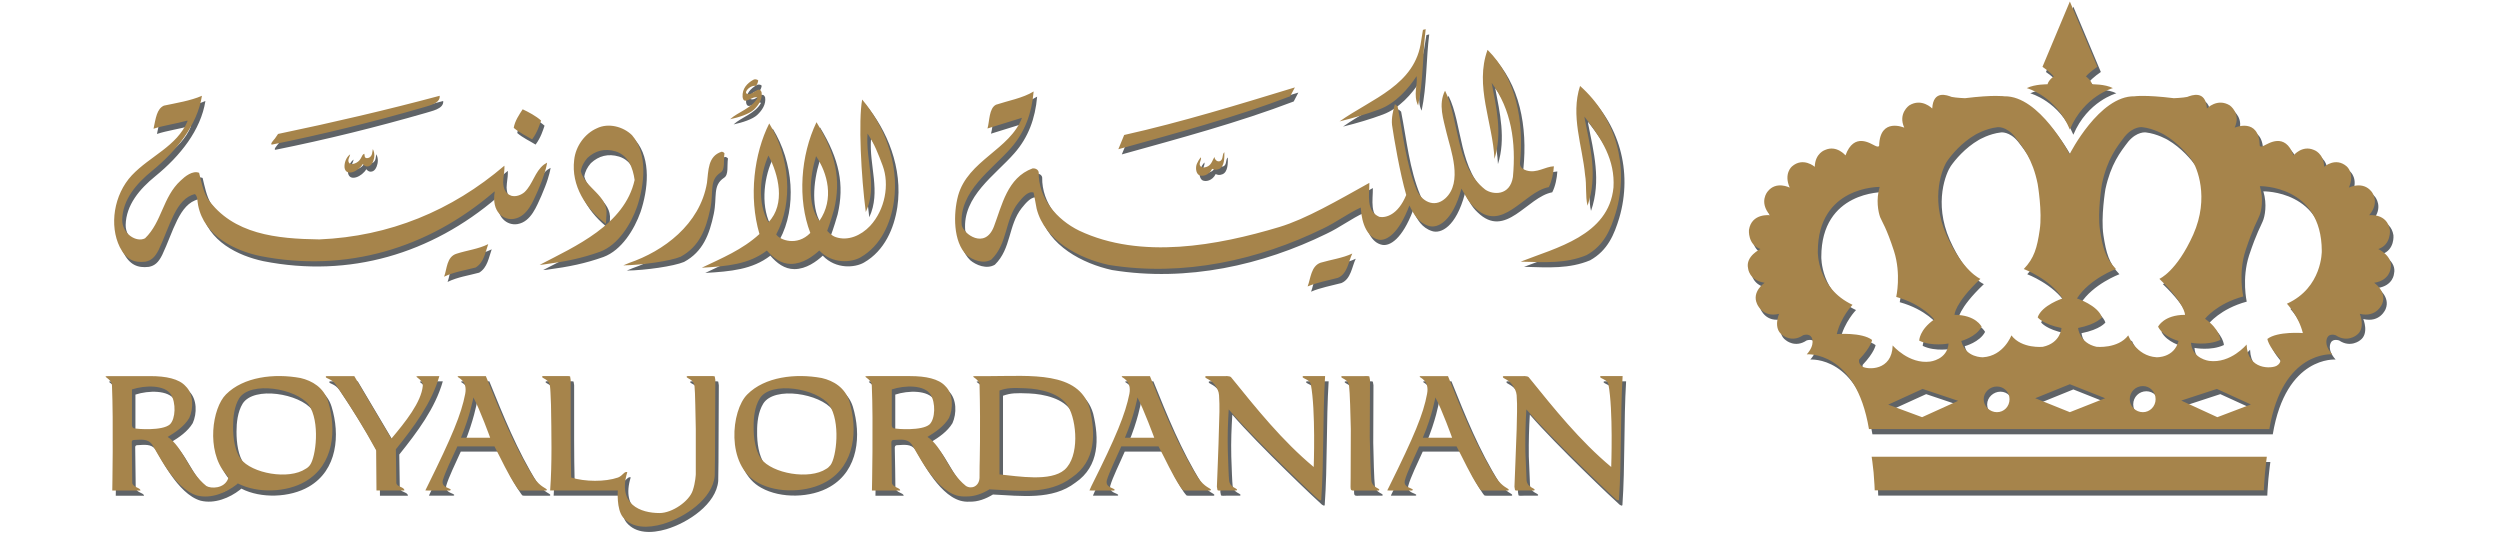 <?xml version="1.0" encoding="utf-8"?>
<!-- Generator: Adobe Illustrator 16.0.4, SVG Export Plug-In . SVG Version: 6.00 Build 0)  -->
<!DOCTYPE svg PUBLIC "-//W3C//DTD SVG 1.1//EN" "http://www.w3.org/Graphics/SVG/1.1/DTD/svg11.dtd">
<svg version="1.1" id="Layer_1" xmlns="http://www.w3.org/2000/svg" xmlns:xlink="http://www.w3.org/1999/xlink" x="0px" y="0px"
	 width="792px" height="169px" viewBox="204 315.5 792 169" enable-background="new 204 315.5 792 169" xml:space="preserve">
<path fill="#5F6367" d="M654.373,350.562c1.662-7.782,1.423-16.43,2.403-24.161l-0.888,0.215l-0.556,3.386
	c-1.773,14.098-15.62,18.354-25.863,25.605c4.37-1.073,8.734-2.366,12.665-3.837c5.156-1.925,9.121-6.5,11.751-10.502
	C654.29,343.826,652.726,347.219,654.373,350.562 M651.629,382.231c1.357,2.846,2.812,5.458,6.073,6.486
	c2.722,0.882,7.53-1.22,10.376-11.835c1.343,2.231,2.025,4.042,4.028,5.891c8.881,8.668,15.677-4.887,23.646-6.351
	c0.976-1.868,1.492-4.49,1.613-6.597c-2.787,0.111-5.358,2.295-8.646,1.333c-0.937-0.301-2.038-0.77-2.11-2.187
	c1.333-13.228-1.046-26.915-10.248-36.045c-4.159,11.361,1.67,23.104,2.191,34.558c2.539-8.032,0.595-16.348-0.873-24.103
	c6.163,8.437,7.745,18.764,6.717,29.839c-0.936,6.02-6.351,5.689-8.793,3.971c-9.528-7.452-8.239-22.466-12.721-31.319
	c-2.213,4.354-0.473,9.157,0.482,13.347c1.268,5.311,5.296,15.667-0.399,20.796c-3.65,3.251-7.633,0.627-8.987-2.587
	c-3.505-8.46-4.309-17.425-6.107-26.567l-0.867-0.745c-0.541,1.969-1.139,4.338-0.906,6.608c0.611,4.216,2.463,15.093,4.503,22.188
	c-2.648,6.392-6.543,7.318-8.529,6.929c-4.372-1.941-3.083-7.085-3.153-10.764c-9.952,5.542-20.171,11.48-28.485,13.968
	c-19.576,5.886-43.896,10.426-63.46,1.152c-7.062-3.448-12.958-10.269-12.811-18.49c-0.147-0.853-1.075-1.322-1.959-1.208
	c-7.977,2.916-9.642,11.683-12.236,18.438c-2.833,7.313-9.638,2.357-10.188-0.488c-0.902-10.761,9.532-17.462,15.589-24.42
	c4.418-5.027,6.592-10.983,7.196-17.913c-3.398,2.103-8.205,2.957-11.909,4.191c-2.245,1.155-2.026,5.212-2.714,7.542l10.611-3.292
	l0.324-0.11c-3.777,10.105-17.135,13.475-20.251,24.706c-1.491,5.643-1.615,14.58,2.755,18.801c1.798,1.512,5.194,2.955,7.798,1.397
	c5.238-5.131,4.19-12.465,8.474-17.913c1.344-1.681,3.24-3.936,4.917-3.302l0.98,5.126c2.54,10.085,13.428,15.734,22.724,17.78
	c23.845,3.894,47.813-1.629,67.945-11.481c4.272-2.006,7.811-4.766,11.976-6.681c0.329,5.54,2.312,9.53,5.676,10.185
	C644.379,393.547,648.247,391.117,651.629,382.231 M303.302,464.488c-0.389,0.521-0.861,0.929-1.356,1.199
	c-5.303,3.543-17.055,1.501-20.627-3.202c-1.84-2.653-2.402-6.606-2.39-10.255c0-2.797,0.35-6.26,1.946-8.868
	c3.584-5.622,18.036-3.163,22.038,1.986C306.605,450.775,305.168,462.032,303.302,464.488 M247.843,452.9
	c-0.618-0.023-0.939-0.494-0.939-1.05v-11.344c4.147-1.355,10.473-1.462,12.367,1.652c1.598,2.546,1.491,7.684-0.363,9.457
	C256.489,453.72,248.649,453.037,247.843,452.9 M300.306,436.91c-8.364-1.548-18.074-0.378-23.605,5.2
	c-4.352,4.32-6.298,17.745-0.215,25.024h-0.039l0.094,0.054l0.496,0.588c0.228,0.297,0.402,0.643,0.35,0.97
	c-1.183,3.275-5.505,3.248-6.93,2.337c-5.733-4.54-7.372-12.357-12.234-15.497c2.512-1.535,5.24-3.36,6.834-6.028
	c1.372-3.024,1.423-7.623-1.152-10.092c-2.08-2.337-6.284-3.165-11.119-3.165H239.56c-2.727,0,1.048,0.602,1.048,3.061
	c0.456,11.322,0.067,33.179,0.067,33.179h8.94c0.016-0.872-2.229-0.926-2.617-2.319c0,0-0.161-12.1-0.161-12.867
	c-0.094-0.821,0.591-0.821,0.591-0.821c2.47-0.125,4.443-0.438,5.814,1.333c1.344,1.827,6.889,14.127,14.314,16.252
	c4.446,1.097,9.2-0.902,12.45-3.437l0.444-0.388c6.231,3.207,15.428,2.866,21.376-0.606c9.092-5.249,9.949-16.462,7.225-25.342
	C307.707,439.941,303.998,437.768,300.306,436.91 M330.655,470.145l-0.162-10.651c5.746-7.157,11.373-14.676,13.792-23.188h-6.261
	c-2.739,0,1.022,0.604,1.022,3.061c-0.482,5.198-5.517,11.507-9.962,16.764l-11.762-19.824h-8.823l-0.2,0.17
	c-0.042,0.692,1.73,0.435,3.302,2.674c4.499,6.621,8.82,13.591,12.664,20.648c0,3.699,0.106,12.745,0.106,12.745h8.849
	C333.22,471.31,330.846,471.52,330.655,470.145 M561.487,455.828c2.955-6.979,3.961-12.756,3.961-12.756
	c2.029,3.826,5.316,12.756,5.316,12.756H561.487z M584.57,468.409c-6.337-10.138-10.81-21.289-15.187-32.104h-8.752l-0.188,0.165
	c0,0.31,3.246,1.188,2.444,5.464c-1.277,6.37-4.125,13.423-12.05,29.229l-0.563,1.272c-0.081,0.078-0.081,0.104,0.591,0.104h7.213
	l0.175-0.171c0-0.646-3.024-0.646-2.526-2.979c0.724-2.584,3.032-7.199,4.591-10.825h11.817c2.27,4.27,4.244,8.824,6.875,12.804
	c0.31,0.358,0.631,0.865,0.856,1.072c0.244,0.146,1.128,0.103,1.613,0.103c1.183,0.044,7.01,0,7.01,0l0.244-0.171
	C588.758,471.782,586.76,471.67,584.57,468.409 M542.325,465.982c-4.431,3.816-14.488,2.066-20.573,1.457V440.87
	c2.473-0.846,3.962-0.904,8.338-0.725c4.66,0.203,10.945,1.594,13.392,5.747C546.258,450.508,547.159,461.791,542.325,465.982
	 M488.518,452.9c-0.646-0.023-0.897-0.494-0.897-1.05v-11.344c4.106-1.355,10.408-1.462,12.315,1.652
	c1.607,2.546,1.489,7.684-0.337,9.457C497.161,453.72,489.321,453.037,488.518,452.9 M550.316,446.535
	c-3.438-11.885-18.907-10.229-31.505-10.229h-4.446c-2.444,0,0.513,0.482,1.048,2.454c0.363,14.329,0.028,26.036,0.028,26.036
	c-0.028,1.232-0.028,2.485-0.028,3.748c-0.135,2.673-2.54,3.67-4.283,2.541c-5.776-4.54-7.348-12.357-12.219-15.496
	c2.485-1.535,5.237-3.358,6.833-6.029c1.356-3.024,1.395-7.622-1.155-10.091c-2.093-2.335-6.282-3.163-11.119-3.163h-13.226
	c-2.712,0,1.046,0.6,1.046,3.061c0.495,11.319,0.054,33.177,0.054,33.177h8.928c0.042-0.873-2.258-0.927-2.607-2.32
	c0,0-0.134-12.1-0.198-12.867c0-0.818,0.654-0.818,0.654-0.818c2.5-0.127,4.419-0.441,5.791,1.33
	c1.367,1.828,6.914,14.127,14.326,16.252c0.928,0.254,1.893,0.378,2.888,0.308c2.659,0.09,5.209-0.899,7.44-2.27
	c8.926,0.43,18.811,1.854,26.103-3.745C552.393,463.183,552.197,454.365,550.316,446.535 M468.215,464.488
	c-0.444,0.521-0.82,0.929-1.357,1.199c-5.331,3.543-17.067,1.501-20.681-3.202c-1.785-2.653-2.376-6.606-2.32-10.255
	c-0.028-2.797,0.333-6.26,1.947-8.868c3.504-5.622,18.019-3.163,21.965,1.986C471.489,450.775,470.081,462.032,468.215,464.488
	 M465.449,436.91c-8.379-1.548-18.103-0.378-23.595,5.2c-5.132,5.044-6.875,22.381,3.316,27.925
	c6.192,3.468,15.752,3.229,21.807-0.349c9.048-5.249,9.896-16.462,7.212-25.342C472.806,439.941,469.155,437.768,465.449,436.91
	 M617.751,436.476c-0.054,0.658,2.339,0.849,2.622,2.452c1.569,8.168,0.916,26.165,0.916,26.165
	c-9.952-8.273-18.067-18.398-26.201-28.437c-0.496-0.463-1.801-0.351-2.563-0.351h-5.374l-0.243,0.165
	c-0.039,0.692,1.382,0.609,2.958,2.452c0.83,1.058,1.382,2.317,1.434,3.421c0.244,3.812,0.096,6.524-0.039,10.876
	c-0.081,4.336-0.659,17.7-0.659,18.144l0.205,1.069c0.241,0.218,1.139,0.105,1.615,0.105h4.402l0.187-0.171
	c0-0.646-2.229-0.702-2.509-2.982c-0.15-1.18-0.295-5.428-0.43-9.287c-0.119-4.999,0.067-8.824,0.322-13.24
	c8.283,9.631,27.155,27.508,28.415,28.536c0.843,0.575,0.86,0.105,0.86,0.105c0.892-12.217,0.46-26.631,1.247-39.193h-6.931
	L617.751,436.476z M463.634,366.621c3.587,5.311,5.868,13.562,1.048,20.521C460.732,382.091,461.662,372.999,463.634,366.621
	 M448.541,387.565c-3.559-5.96-2.737-15.001,0-21.133C451.739,372.374,454.074,381.803,448.541,387.565 M488.277,381.103
	c1.839-12.373-3.342-24.518-10.044-32.424c-1.234,6.684-0.32,24.545,1.153,35.641c3.788-8.11-0.107-16.389,0.552-24.86
	c2.191,3.276,3.425,6.509,4.792,10.177c2.247,5.969,0.768,13.939-3.963,19.07c-2.923,3.094-7.061,4.866-10.887,3.568
	c-1.44-0.473-2.727-2.01-2.727-2.01s1.004-2.574,2.213-6.852c2.191-9.337,0.581-17.446-5.598-27.553
	c-5.049,10.485-6.042,24.486-1.959,35.087c-4.23,4.358-9.71,2.218-10.81,0.474c5.479-10.112,4.366-24.537-2.203-35.165
	c-4.78,9.488-6.592,23.185-3.1,35.047c-5.386,4.954-12.003,7.647-18.264,10.663c8.042-0.468,14.917-1.074,20.611-5.465
	c2.055,2.371,4.485,4.253,7.64,4.253c3.733,0,7.023-2.457,8.968-4.253c4.217,4.418,10.303,3.788,13.082,2.162
	C484.222,394.936,487.256,387.853,488.277,381.103 M655.859,455.828c2.969-6.979,3.978-12.756,3.978-12.756
	c2.076,3.826,5.278,12.756,5.278,12.756H655.859z M679.001,468.409c-6.395-10.138-10.837-21.289-15.18-32.104h-8.783l-0.217,0.165
	c0,0.31,3.227,1.188,2.381,5.464c-1.17,6.37-4.12,13.423-11.929,29.229l-0.624,1.272c-0.044,0.078-0.054,0.104,0.644,0.104h7.172
	l0.227-0.171c0-0.646-3.075-0.646-2.554-2.979c0.702-2.584,2.944-7.199,4.586-10.825h11.829c2.267,4.27,4.245,8.824,6.901,12.804
	c0.244,0.358,0.561,0.865,0.787,1.072c0.271,0.146,1.163,0.103,1.66,0.103c1.141,0.044,6.994,0,6.994,0l0.194-0.171
	C683.088,471.782,681.175,471.67,679.001,468.409 M711.997,436.476c0,0.658,2.371,0.849,2.666,2.452
	c1.533,8.168,0.853,26.165,0.853,26.165c-9.892-8.273-17.999-18.398-26.139-28.437c-0.468-0.463-1.796-0.351-2.551-0.351h-5.423
	l-0.173,0.165c-0.054,0.692,1.365,0.609,2.897,2.452c0.802,1.058,1.355,2.317,1.468,3.421c0.248,3.812,0.033,6.524,0,10.876
	c-0.127,4.336-0.715,17.7-0.715,18.144l0.184,1.069c0.316,0.218,1.115,0.105,1.656,0.105h4.392l0.181-0.171
	c0.021-0.646-2.269-0.702-2.573-2.982c-0.078-1.18-0.205-5.428-0.391-9.287c-0.049-4.999,0.054-8.824,0.322-13.24
	c8.31,9.631,27.184,27.508,28.446,28.536c0.807,0.575,0.885,0.105,0.885,0.105c0.855-12.217,0.402-26.631,1.17-39.193h-6.919
	L711.997,436.476z M429.824,436.306h-6.957l-0.244,0.165c0,0.658,2.218,0.692,2.499,2.995c0.227,1.691,0.295,9.536,0.403,13.589
	v14.331c0,0-0.08,2.589-0.954,5.152c-1.128,3.426-6.511,7.162-10.525,7.162c-5.939,0-13.404-2.649-10.231-12.977
	c-0.981-0.329-1.356,1.104-2.929,1.69c-4.081,1.426-10.499,1.377-14.836,0c-0.107-4.64-0.163-8.724-0.163-13.454v-17.446
	l-0.174-1.125c-0.322-0.151-1.183-0.093-1.64-0.093h-6.996l-0.267,0.168c0,0.66,2.257,0.694,2.537,2.995
	c0.124,0.877,0.218,3.263,0.311,5.937c0.165,8.948,0.364,18.555-0.267,27.138h21.444c0,0-0.483,5.914,1.653,8.517
	c2.939,3.534,7.925,3.466,12.623,2.104c6.984-2.104,15.794-8.003,16.425-15.275c0.079-3.972,0.106-8.059,0.106-12.108l0.083-18.256
	l-0.189-1.125C431.18,436.249,430.321,436.306,429.824,436.306 M686.826,400.038h0.401c7.331,0.208,13.933,0.659,20.521-2.075
	c5.654-3.157,7.655-8.276,9.227-13.393c4.348-14.809,0-30.138-11.312-40.212c-3.067,9.407,0.771,19.079,1.592,28.208
	c0.543,3.15,0.036,6.704,0.779,9.747c3.339-9.554,0.805-18.824-0.901-27.583l-0.044-0.637c5.549,7.124,9.677,13.809,9.158,22.443
	C714.772,391.798,697.978,395.64,686.826,400.038 M639.562,469.39c-0.236-1.67-0.448-9.536-0.517-13.61l0.068-18.256l-0.195-1.125
	c-0.37-0.151-1.185-0.093-1.657-0.093h-7.021l-0.261,0.165c0,0.658,2.276,0.692,2.503,2.995c0.251,1.691,0.487,9.536,0.565,13.589
	l-0.042,15.406c-0.036,1.194-0.036,2.617-0.036,2.902c0,0.28,0,0.924,0.29,1.069c0.236,0.218,1.097,0.105,1.566,0.105h7.033
	l0.207-0.171C642.071,471.727,639.824,471.67,639.562,469.39 M633.498,397.464c-2.968,1.433-6.758,1.957-10.011,2.916
	c-3.085,1.033-3.158,5.064-4.141,7.525c2.956-1.274,6.424-1.886,9.619-2.734C631.997,403.875,632.27,400.038,633.498,397.464
	 M251.174,400.038c1.811-0.354,3.008-1.338,4.216-3.782c3.463-7.235,5.372-16.237,11.468-17.615
	c0.953,0.769,0.711,2.254,1.006,3.547c1.962,9.809,11.642,14.341,19.552,16.045c27.271,5.404,53.271-2.347,74.125-20.222l0.306-0.22
	c-1.167,6.665,2.955,9.267,6.123,8.694c4.311-0.747,6.057-5.78,7.546-8.969c0.916-2.188,1.56-3.782,2.014-5.253
	c0.378-1.206,0.71-2.376,0.902-3.591l-0.993,0.602c-2.927,2.27-3.52,6.192-6.162,8.737c-1.035,0.906-2.7,1.565-4.191,1.152
	c-2.029-0.71-2.512-2.461-2.592-4.272c0.042-1.64,0.389-3.288,0.389-4.294v-0.96c-16.676,14.268-36.431,22.427-58.6,23.359
	c-13.495-0.188-27.392-1.551-35.423-12.924c-1.451-2.488-2-5.431-2.673-8.201c-2.068-0.777-4.459,1.129-5.88,2.493
	c-5.682,5.21-5.881,13.107-11.251,18.288c-2.713,1.416-7.292-1.43-7.241-5.897c0.135-6.298,4.393-11.368,9.429-15.456
	c7.829-6.377,14.381-14.569,15.833-23.8c-3.627,1.585-8.084,2.271-12.045,3.122c-2.257,1.022-2.594,4.002-3.305,7.318
	c3.25-1.077,7.157-1.572,10.746-2.612l0.038,0.205c-3.344,8.014-11.801,10.989-17.672,17.174
	c-5.707,6.135-7.145,15.897-3.788,22.744C245.051,399.389,247.601,400.474,251.174,400.038 M314.261,370.333
	c0.55,2.89,4.469,1.071,5.797-1.248c0.296,0.407,0.604,0.657,1.142,0.796c0.565,0.055,1.507-0.056,2.123-1.623
	c0.428-1.075,0.602-2.543-0.11-3.895l-0.253,1.519c-0.121,0.632-0.701,1.369-1.638,1.369c-0.861,0.028-0.671-0.971-0.809-1.396
	c-1.033,0.329-0.698,1.881-2.55,2.874c-0.698,0.356-1.865,0.737-2.376-0.111c-0.418-0.918,0.332-1.762,0.454-2.573
	C314.836,366.857,314.099,368.73,314.261,370.333 M402.564,401.219c5.84-0.078,14.879-1.363,18.143-2.737
	c5.989-3.23,8.041-8.714,9.414-15.21c1.139-5.482-0.444-8.974,3.248-11.451c1.544-0.931,0.899-3.834,1.25-6.104
	c-0.206-0.301-0.602-0.496-0.926-0.496c-4.379,1.417-4.122,5.996-4.63,9.861c-2.219,13.241-13.859,21.668-24.577,25.351
	L402.564,401.219z M397.072,388.048l0.161-2.971c0.55-5.964-6.794-8.377-8.125-13.641c0.228-1.611,0.981-2.987,2.08-4.25
	c2.473-2.296,5.451-3.121,8.946-2.075c4.026,1.264,5.478,5.225,6.029,9.057c-3.173,14.211-18.911,21.058-30.094,26.885l1.048-0.081
	c7.238-0.962,12.328-2.023,18.046-4.055c5.775-2.135,9.804-8.748,11.768-14.271c2.293-6.824,3.527-16.736-1.601-22.661
	c-2.817-2.766-7.532-3.961-11.142-2.189c-3.8,1.663-6.715,5.666-7.187,10.021C385.993,375.96,390.706,383.271,397.072,388.048
	 M291.216,362.963c16.128-3.242,32-7.178,47.538-11.653c1.73-0.604,5.922-1.216,5.652-3.813
	c-16.637,4.457-33.759,8.461-51.216,12.089l-1.006,1.473C291.86,361.467,290.573,362.867,291.216,362.963 M376.513,355.321
	c-1.622-1.445-3.975-2.686-5.827-3.549c-1.062,1.666-2.486,3.684-2.82,5.874c1.88,1.59,3.852,2.443,5.813,3.658
	C375.371,359.025,376.015,356.75,376.513,355.321 M345.789,404.815c3.186-1.56,6.701-2.03,10.019-2.939
	c2.644-1.63,3.01-4.741,3.965-7.397c-3.038,1.558-6.716,1.969-10.006,3.04C346.529,398.481,346.729,402.43,345.789,404.815
	 M351.159,455.828c2.877-6.979,3.922-12.756,3.922-12.756c2.07,3.826,5.305,12.756,5.305,12.756H351.159z M374.176,468.409
	c-6.309-10.138-10.769-21.289-15.159-32.104h-8.756l-0.203,0.165c0,0.31,3.251,1.188,2.434,5.464
	c-1.234,6.37-4.136,13.423-11.978,29.229l-0.591,1.272c-0.097,0.078-0.107,0.104,0.591,0.104h7.143l0.257-0.171
	c0-0.646-3.036-0.646-2.55-2.979c0.71-2.584,2.992-7.199,4.614-10.825h11.805c2.241,4.27,4.216,8.824,6.916,12.804
	c0.254,0.358,0.547,0.865,0.763,1.072c0.283,0.146,1.154,0.103,1.649,0.103c1.116,0.044,7.054,0,7.054,0l0.2-0.171
	C378.365,471.782,376.419,471.67,374.176,468.409 M615.318,344.83c-17.348,5.289-35.931,11.028-54.075,15.084l-1.853,4.504
	c18.248-5.084,36.927-10.079,54.456-16.772L615.318,344.83z M585.551,366.966c-0.537,0.61-0.981,1.362-1.248,2.008
	c-0.485,1.046-0.404,2.961,0.588,3.62c1.052,0.602,3.212,0.166,4.234-1.954c0.617,0.25,1.128,0.482,2.171,0.055
	c1.751-0.742,1.693-3.534,1.693-5.305c-0.807,0.632-0.253,2.049-1.263,2.732c-0.979,0.552-1.864-0.489-1.864-1.259
	c-0.553,0.841-0.956,2.376-2.1,2.968c-0.615,0.327-1.618,0.638-2.251,0.112C584.57,369.026,585.844,367.931,585.551,366.966
	 M436.402,354.921c2.7-0.582,6.054-1.62,7.548-3.064c1.464-1.375,2.779-3.341,2.444-5.487c-0.913-2.436-2.902,1.422-4.755,0.464
	c-0.913-0.655,1.422-2.899,2.901-2.449c0.441-0.451,0.701-1.159,0.766-1.745c-0.324-0.385-1.116-0.461-1.533-0.215
	c-1.946,1.1-3.596,2.757-3.422,5.432c0.376,3.007,3.207-0.639,4.74,0.248C443.305,351.468,438.845,352.635,436.402,354.921
	 M929.599,413.364c0,0,3.704,3.898,5.047,9.294c0,0-8.029-0.634-11.241,1.854c0,0,0.246,2.255,3.977,6.251
	c0,0,0.686,1.17-0.955,2.223c-1.532,0.979-9.321,1.486-9.604-6.707c0,0-5.003,6.098-11.854,5.187c0,0-5.41-0.661-5.759-5.751
	c0,0,5.195,1.028,9.329-0.912c0,0-0.148-3.357-4.889-6.672c0,0,3.699-4.801,12.116-7.072c0,0-1.64-7.286,0.751-14.658
	c2.474-7.398,3.68-9.154,4.309-10.769c0.689-1.536,1.447-5.396,0.204-9.51c0,0,19.552-0.4,19.627,20.529
	C940.66,396.653,940.851,408.3,929.599,413.364 M907.589,449.297l-11.469-5.244l11.278-3.692l10.811,4.939L907.589,449.297z
	 M888.319,430.325c-6.577-0.383-8.961-6.931-8.961-6.931c-3.294,4.323-10.079,3.646-10.079,3.646
	c-5.461-1.243-5.849-5.985-5.849-5.985c6.018-1.203,7.562-3.396,7.562-3.396c-1.38-3.834-7.879-5.959-7.879-5.959
	c3.906-6.189,12.313-9.326,12.313-9.326c-3.275-3.412-4.221-6.797-5.063-12.372c-0.858-5.734,0.629-14.567,0.629-14.567
	c1.705-7.908,4.686-11.742,7.255-15.086c2.78-3.294,5.534-2.9,5.534-2.9c3.647,0.407,6.957,2.363,6.957,2.363
	c4.377,2.559,7.479,6.313,8.917,8.281c1.299,1.98,5.529,11.48,0.268,23.403c-5.303,11.761-10.729,14.015-10.729,14.015
	c8.166,7.85,8.127,11.393,8.127,11.393c-6.743,0-8.544,3.743-8.544,3.743c1.655,3.29,6.49,4.519,6.49,4.519
	C893.873,430.578,888.319,430.325,888.319,430.325 M883.962,447.718c-2.29,0-4.157-1.799-4.157-4.109
	c0-2.366,1.867-4.159,4.157-4.159c2.221,0,4.061,1.793,4.061,4.159C888.022,445.914,886.183,447.718,883.962,447.718
	 M860.836,447.718l-10.962-4.401l10.962-4.445l11.183,4.445L860.836,447.718z M842.312,423.395c0,0-2.444,6.546-8.953,6.931
	c0,0-5.573,0.258-6.931-5.156c0,0,4.725-1.233,6.443-4.519c0,0-1.801-3.743-8.583-3.743c0,0-0.062-3.538,8.202-11.393
	c0,0-5.546-2.254-10.798-14.014c-5.242-11.926-1.055-21.424,0.329-23.403c1.379-1.969,4.47-5.723,8.878-8.281
	c0,0,3.272-1.957,7.019-2.364c0,0,2.676-0.395,5.383,2.9c2.607,3.345,5.746,7.178,7.338,15.086c0,0,1.511,8.832,0.641,14.567
	c-0.812,5.576-1.747,8.96-5.049,12.372c0,0,8.314,3.137,12.284,9.326c0,0-6.562,2.125-7.876,5.959c0,0,1.56,2.192,7.53,3.399
	c0,0-0.244,4.742-5.891,5.982C852.282,427.04,845.585,427.718,842.312,423.395 M837.733,447.718c-2.215,0-4.201-1.799-4.201-4.109
	c0-2.2,1.986-4.028,4.201-4.028c2.269,0,3.989,1.828,3.989,4.028C841.723,445.914,840.002,447.718,837.733,447.718 M814.037,449.297
	l-10.745-3.97l10.913-4.967l11.244,3.782L814.037,449.297z M795.082,433.269c-1.475-1.048-0.945-2.234-0.945-2.234
	c3.724-3.94,4.053-6.202,4.053-6.202c-3.249-2.466-11.198-1.825-11.198-1.825c1.313-5.515,4.991-9.282,4.991-9.282
	c-11.298-5.286-10.99-16.849-10.99-16.849c0-20.834,19.593-20.504,19.593-20.504c-1.24,4.083-0.448,7.948,0.158,9.604
	c0.634,1.535,1.933,3.227,4.369,10.678c2.359,7.375,0.724,14.582,0.724,14.582c8.376,2.317,12.046,7.125,12.046,7.125
	c-4.769,3.308-4.769,6.707-4.769,6.707c4.028,1.974,9.309,0.901,9.309,0.901c-0.39,5.127-5.844,5.712-5.844,5.712
	c-6.755,0.893-11.857-5.103-11.857-5.103C804.483,434.727,796.723,434.273,795.082,433.269 M958.547,396.051
	c4.194-1.401,3.692-6.047,3.692-6.047c-0.896-5.434-6.59-4.662-6.59-4.662c3.603-4.221,0.748-7.513,0.748-7.513
	c-2.787-3.479-7.184-1.236-7.184-1.236c2.001-4.459-0.644-6.708-0.644-6.708c-3.517-3.092-7.187,0.106-7.187,0.106
	c-0.104-4.356-3.253-5.352-3.253-5.352c-3.704-1.604-6.427,1.733-6.427,1.733c-2.717-7.479-8.057-3.641-9.333-3.125
	c-1.263,0.746-1.39,0-1.39,0c-0.238-9.041-7.935-5.643-7.935-5.643c2.096-4.516-1.557-7.061-1.557-7.061
	c-3.95-2.444-7.238,0.981-7.238,0.981c-0.406-5.969-4.817-4.198-6.219-3.671c-1.343,0.301-4.243,0.41-4.243,0.41
	c-9.121-1.128-12.496-0.604-12.496-0.604c-11.107-0.226-20.463,18.194-20.463,18.194v0.161l-0.166-0.161
	c0,0-9.492-18.42-20.561-18.194c0,0-3.395-0.524-12.486,0.604c0,0-2.835-0.108-4.243-0.41c-1.398-0.526-5.832-2.298-6.137,3.671
	c0,0-3.328-3.425-7.293-0.981c0,0-3.637,2.545-1.545,7.061c0,0-7.735-3.398-7.977,5.643c0,0-0.044,0.746-1.408,0
	c-1.229-0.518-6.556-4.354-9.263,3.125c0,0-2.769-3.336-6.434-1.733c0,0-3.195,0.996-3.308,5.352c0,0-3.689-3.198-7.235-0.106
	c0,0-2.651,2.248-0.701,6.708c0,0-4.292-2.243-6.978,1.236c0,0-2.899,3.292,0.748,7.513c0,0-5.851-0.772-6.657,4.662
	c0,0-0.443,4.646,3.641,6.047c0,0-4.798,2.244-3.936,6.104c0,0,0.292,3.846,5.273,4.581c0,0-4.172,2.764-2.441,6.629
	c0,0,1.654,4.513,6.984,3.199c0,0-2.006,4.674,1.097,6.755c0,0,2.912,2.483,6.516,0.044c0,0,1.892-0.699,2.681,0.656
	c0,0,1.357,2.174-1.486,5.386c0,0,15.499-1.313,19.676,23.687h126.828c4.196-25,19.915-23.687,19.915-23.687
	c-2.915-3.212-1.504-5.386-1.504-5.386c0.712-1.353,2.62-0.656,2.62-0.656c3.613,2.439,6.606-0.044,6.606-0.044
	c2.99-2.081,1.035-6.755,1.035-6.755c5.384,1.313,7.1-3.199,7.1-3.199c1.547-3.863-2.552-6.629-2.552-6.629
	c4.995-0.735,5.198-4.581,5.198-4.581C963.326,398.295,958.547,396.051,958.547,396.051 M798.674,466.828
	c0.249,2.948,0.349,5.671,0.349,5.671h123.251c0,0,0.103-2.573,0.354-5.308c0.28-2.98,0.621-5.322,0.621-5.322H798.031
	C798.031,461.869,798.426,464.345,798.674,466.828 M853.756,343.854c0,0-3.962-0.085-6.569,1.208c0,0,9.202,2.465,13.649,13.122
	c4.479-10.654,13.625-13.122,13.625-13.122c-2.442-1.294-6.58-1.208-6.58-1.208c-0.399-1.39-1.942-2.488-1.942-2.488
	c1.206-1.458,3.609-3.058,3.609-3.058l-8.71-20.679l-8.68,20.679c0,0,2.378,1.604,3.572,3.058
	C855.728,341.363,854.153,342.464,853.756,343.854"/>
<path fill="#A6844B" d="M653.252,348.911c1.682-7.784,1.438-16.43,2.408-24.173l-0.87,0.221l-0.554,3.398
	c-1.771,14.092-15.63,18.359-25.865,25.605c4.353-1.076,8.719-2.366,12.647-3.837c5.159-1.925,9.134-6.505,11.764-10.509
	C653.187,342.179,651.619,345.574,653.252,348.911 M650.501,380.579c1.389,2.849,2.834,5.463,6.1,6.496
	c2.729,0.88,7.54-1.229,10.386-11.83c1.341,2.216,2.025,4.027,4.026,5.89c8.875,8.646,15.669-4.909,23.646-6.352
	c0.96-1.873,1.479-4.497,1.615-6.599c-2.797,0.096-5.375,2.295-8.655,1.331c-0.937-0.303-2.032-0.765-2.101-2.184
	c1.32-13.234-1.053-26.911-10.26-36.04c-4.155,11.355,1.672,23.105,2.186,34.551c2.549-8.032,0.603-16.352-0.89-24.106
	c6.197,8.447,7.776,18.772,6.741,29.844c-0.938,6.016-6.346,5.689-8.793,3.968c-9.521-7.45-8.231-22.466-12.713-31.319
	c-2.235,4.358-0.476,9.145,0.478,13.354c1.265,5.303,5.293,15.657-0.417,20.788c-3.636,3.256-7.608,0.63-8.995-2.587
	c-3.492-8.454-4.281-17.42-6.1-26.581l-0.855-0.724c-0.533,1.983-1.143,4.333-0.903,6.601c0.609,4.221,2.456,15.091,4.498,22.191
	c-2.642,6.395-6.535,7.315-8.521,6.934c-4.37-1.942-3.088-7.097-3.161-10.771c-9.957,5.542-20.168,11.485-28.482,13.976
	c-19.575,5.879-43.882,10.418-63.462,1.154c-7.062-3.452-12.958-10.271-12.811-18.499c-0.147-0.852-1.074-1.313-1.948-1.207
	c-7.985,2.914-9.68,11.689-12.245,18.437c-2.833,7.322-9.654,2.35-10.194-0.478c-0.913-10.781,9.537-17.462,15.593-24.422
	c4.418-5.032,6.592-10.987,7.196-17.917c-3.398,2.104-8.208,2.955-11.926,4.198c-2.254,1.157-2.013,5.209-2.7,7.534l10.61-3.292
	l0.322-0.106c-3.777,10.103-17.15,13.478-20.251,24.708c-1.505,5.637-1.613,14.572,2.727,18.8c1.823,1.507,5.22,2.968,7.829,1.401
	c5.236-5.128,4.19-12.474,8.46-17.919c1.355-1.678,3.223-3.936,4.926-3.284l0.953,5.11c2.565,10.086,13.456,15.736,22.762,17.784
	c23.836,3.889,47.803-1.652,67.933-11.484c4.242-2.003,7.817-4.769,11.979-6.683c0.322,5.539,2.296,9.528,5.681,10.192
	C643.266,391.895,647.15,389.464,650.501,380.579 M302.2,462.836c-0.389,0.529-0.846,0.912-1.383,1.194
	c-5.281,3.556-17.028,1.523-20.626-3.204c-1.811-2.642-2.376-6.595-2.351-10.235c0-2.79,0.334-6.28,1.907-8.876
	c3.584-5.624,18.062-3.16,22.062,2.001C305.503,449.131,304.056,460.363,302.2,462.836 M246.742,451.249
	c-0.634-0.029-0.939-0.495-0.939-1.043v-11.335c4.151-1.367,10.473-1.488,12.368,1.636c1.6,2.539,1.491,7.666-0.347,9.443
	C255.389,452.062,247.546,451.388,246.742,451.249 M299.206,435.255c-8.377-1.547-18.074-0.373-23.608,5.181
	c-4.377,4.348-6.298,17.771-0.212,25.064h-0.042l0.095,0.054l0.499,0.575c0.229,0.295,0.4,0.66,0.347,0.95
	c-1.182,3.295-5.517,3.263-6.928,2.368c-5.734-4.571-7.371-12.372-12.234-15.53c2.498-1.511,5.25-3.326,6.835-6.015
	c1.37-3.004,1.424-7.62-1.167-10.066c-2.067-2.35-6.27-3.186-11.106-3.186h-13.257c-2.698,0,1.049,0.604,1.049,3.068
	c0.484,11.312,0.093,33.177,0.093,33.177h8.917c0.042-0.883-2.203-0.937-2.592-2.335c0,0-0.147-12.09-0.147-12.838
	c-0.107-0.833,0.591-0.833,0.591-0.833c2.456-0.137,4.418-0.429,5.801,1.345c1.344,1.796,6.891,14.11,14.315,16.255
	c4.444,1.097,9.199-0.917,12.448-3.453l0.441-0.396c6.231,3.227,15.415,2.879,21.364-0.597c9.105-5.249,9.964-16.454,7.237-25.344
	C306.605,438.289,302.898,436.115,299.206,435.255 M329.554,468.487l-0.148-10.646c5.75-7.146,11.361-14.695,13.781-23.192h-6.259
	c-2.74,0,1.019,0.604,1.019,3.065c-0.482,5.198-5.53,11.492-9.977,16.767l-11.734-19.832h-8.839l-0.2,0.175
	c-0.042,0.702,1.705,0.43,3.315,2.676c4.473,6.614,8.811,13.569,12.65,20.648c0,3.692,0.106,12.743,0.106,12.743h8.836
	C332.107,469.66,329.715,469.879,329.554,468.487 M560.374,454.176c2.962-6.997,3.972-12.768,3.972-12.768
	c2.028,3.838,5.318,12.768,5.318,12.768H560.374z M583.468,466.76c-6.338-10.135-10.824-21.299-15.173-32.111h-8.767l-0.188,0.175
	c0,0.293,3.266,1.18,2.448,5.457c-1.282,6.387-4.125,13.42-12.051,29.243l-0.562,1.262c-0.091,0.081-0.091,0.105,0.591,0.105h7.212
	l0.145-0.171c0-0.665-2.994-0.665-2.498-2.968c0.71-2.596,3.035-7.226,4.594-10.825h11.816c2.271,4.255,4.245,8.81,6.875,12.776
	c0.312,0.352,0.622,0.868,0.86,1.082c0.244,0.151,1.115,0.105,1.613,0.105c1.167,0.046,6.994,0,6.994,0l0.26-0.171
	C587.658,470.125,585.657,470.011,583.468,466.76 M541.224,464.345c-4.418,3.797-14.502,2.055-20.586,1.447v-26.577
	c2.486-0.843,3.975-0.901,8.329-0.707c4.684,0.181,10.967,1.585,13.409,5.725C545.158,448.87,546.044,460.146,541.224,464.345
	 M487.416,451.249c-0.644-0.029-0.898-0.495-0.898-1.043v-11.335c4.11-1.367,10.393-1.488,12.29,1.636
	c1.625,2.539,1.517,7.666-0.325,9.443C496.064,452.062,488.193,451.388,487.416,451.249 M549.217,444.896
	c-3.441-11.895-18.913-10.245-31.506-10.245h-4.446c-2.47,0,0.496,0.473,1.048,2.459c0.364,14.327,0.026,26.024,0.026,26.024
	c-0.026,1.257-0.026,2.498-0.026,3.763c-0.134,2.686-2.54,3.677-4.311,2.549c-5.747-4.571-7.319-12.372-12.18-15.53
	c2.471-1.512,5.228-3.327,6.822-6.015c1.344-3.005,1.396-7.62-1.156-10.069c-2.094-2.347-6.281-3.183-11.12-3.183h-13.225
	c-2.727,0,1.045,0.604,1.045,3.065c0.497,11.314,0.042,33.179,0.042,33.179h8.944c0.053-0.882-2.256-0.936-2.62-2.334
	c0,0-0.124-12.09-0.174-12.838c0-0.834,0.644-0.834,0.644-0.834c2.498-0.136,4.402-0.429,5.79,1.346
	c1.355,1.796,6.904,14.109,14.323,16.252c0.917,0.243,1.897,0.344,2.862,0.295c2.684,0.078,5.237-0.902,7.468-2.257
	c8.927,0.419,18.785,1.853,26.104-3.758C551.283,461.545,551.066,452.74,549.217,444.896 M467.112,462.836
	c-0.443,0.529-0.82,0.912-1.344,1.194c-5.344,3.556-17.107,1.523-20.694-3.204c-1.784-2.642-2.376-6.595-2.321-10.235
	c-0.026-2.79,0.324-6.28,1.946-8.876c3.504-5.624,18.022-3.16,21.968,2.001C470.377,449.131,468.967,460.363,467.112,462.836
	 M464.334,435.255c-8.367-1.547-18.075-0.373-23.579,5.181c-5.132,5.05-6.876,22.4,3.314,27.962
	c6.178,3.463,15.752,3.189,21.811-0.363c9.037-5.249,9.881-16.456,7.208-25.344C471.705,438.289,468.07,436.115,464.334,435.255
	 M616.646,434.828c-0.056,0.656,2.33,0.86,2.622,2.438c1.567,8.171,0.917,26.175,0.917,26.175
	c-9.958-8.285-18.051-18.387-26.201-28.458c-0.497-0.451-1.8-0.334-2.58-0.334h-5.356l-0.244,0.175
	c-0.038,0.702,1.396,0.604,2.94,2.439c0.834,1.075,1.4,2.337,1.45,3.438c0.244,3.79,0.099,6.52-0.039,10.874
	c-0.067,4.33-0.644,17.685-0.644,18.126l0.188,1.082c0.24,0.217,1.138,0.104,1.613,0.104h4.402l0.187-0.17
	c0-0.666-2.241-0.71-2.511-2.969c-0.147-1.187-0.292-5.441-0.413-9.294c-0.134-4.998,0.024-8.832,0.281-13.255
	c8.325,9.626,27.163,27.516,28.439,28.534c0.844,0.572,0.863,0.112,0.863,0.112c0.882-12.229,0.44-26.629,1.232-39.201h-6.931
	L616.646,434.828z M462.531,364.971c3.589,5.31,5.87,13.565,1.051,20.518C459.633,380.438,460.56,371.356,462.531,364.971
	 M447.44,385.918c-3.57-5.957-2.741-15.008,0-21.136C450.636,370.717,452.973,380.151,447.44,385.918 M487.173,379.455
	c1.83-12.377-3.341-24.521-10.039-32.423c-1.238,6.683-0.324,24.545,1.151,35.635c3.789-8.11-0.108-16.384,0.552-24.862
	c2.19,3.264,3.409,6.507,4.792,10.181c2.219,5.967,0.769,13.946-3.973,19.073c-2.915,3.092-7.05,4.865-10.876,3.562
	c-1.466-0.47-2.726-2.008-2.726-2.008s1.007-2.569,2.202-6.847c2.203-9.352,0.575-17.452-5.588-27.553
	c-5.048,10.491-6.054,24.484-1.957,35.087c-4.233,4.358-9.712,2.215-10.812,0.469c5.478-10.117,4.35-24.521-2.204-35.16
	c-4.778,9.487-6.576,23.185-3.1,35.033c-5.385,4.97-12.003,7.665-18.276,10.678c8.058-0.469,14.933-1.079,20.626-5.448
	c2.056,2.35,4.499,4.236,7.641,4.236c3.743,0,7.022-2.465,8.97-4.236c4.204,4.413,10.3,3.768,13.094,2.141
	C483.122,393.282,486.155,386.201,487.173,379.455 M654.746,454.176c2.978-6.997,3.975-12.768,3.975-12.768
	c2.098,3.838,5.305,12.768,5.305,12.768H654.746z M677.895,466.76c-6.39-10.135-10.837-21.299-15.173-32.111h-8.78l-0.229,0.175
	c0,0.293,3.231,1.18,2.381,5.457c-1.16,6.387-4.106,13.42-11.941,29.243l-0.634,1.262c-0.02,0.081-0.054,0.105,0.668,0.105h7.16
	l0.248-0.171c0-0.665-3.08-0.665-2.551-2.968c0.694-2.596,2.946-7.226,4.547-10.825h11.854c2.269,4.255,4.26,8.81,6.908,12.776
	c0.254,0.352,0.575,0.868,0.79,1.082c0.268,0.151,1.15,0.105,1.649,0.105c1.139,0.046,6.997,0,6.997,0l0.204-0.171
	C681.993,470.125,680.061,470.011,677.895,466.76 M710.891,434.828c0,0.656,2.35,0.86,2.661,2.438
	c1.54,8.171,0.88,26.175,0.88,26.175c-9.921-8.285-18.014-18.387-26.151-28.458c-0.478-0.451-1.83-0.334-2.554-0.334H680.3
	l-0.202,0.175c-0.037,0.702,1.398,0.604,2.899,2.439c0.834,1.075,1.385,2.337,1.478,3.438c0.272,3.79,0.056,6.52,0,10.874
	c-0.132,4.33-0.697,17.685-0.697,18.126l0.178,1.082c0.305,0.217,1.128,0.104,1.662,0.104h4.377l0.188-0.17
	c0.029-0.666-2.252-0.71-2.566-2.969c-0.08-1.187-0.194-5.441-0.388-9.294c-0.054-4.998,0.054-8.832,0.319-13.255
	c8.317,9.626,27.185,27.516,28.444,28.534c0.792,0.572,0.89,0.112,0.89,0.112c0.862-12.229,0.385-26.629,1.165-39.201h-6.919
	L710.891,434.828z M428.72,434.648h-6.953l-0.257,0.175c0,0.658,2.229,0.702,2.513,3.005c0.228,1.691,0.295,9.528,0.403,13.579
	v14.324c0,0-0.095,2.607-0.966,5.156c-1.116,3.417-6.5,7.146-10.515,7.146c-5.937,0-13.402-2.632-10.217-12.96
	c-0.993-0.339-1.381,1.106-2.941,1.708c-4.083,1.421-10.498,1.351-14.836,0c-0.122-4.661-0.163-8.761-0.163-13.459v-17.451
	l-0.172-1.12c-0.334-0.171-1.183-0.107-1.65-0.107h-6.987l-0.267,0.175c0,0.658,2.238,0.702,2.521,3.005
	c0.135,0.86,0.216,3.251,0.325,5.937c0.134,8.941,0.361,18.545-0.271,27.126h21.444c0,0-0.495,5.912,1.653,8.512
	c2.941,3.526,7.907,3.461,12.621,2.118c6.983-2.118,15.794-8.001,16.425-15.294c0.082-3.976,0.105-8.052,0.105-12.114l0.084-18.24
	l-0.189-1.121C430.077,434.582,429.218,434.648,428.72,434.648 M685.727,398.401h0.4c7.301,0.181,13.924,0.643,20.516-2.089
	c5.659-3.149,7.643-8.278,9.227-13.409c4.355-14.801,0-30.125-11.305-40.178c-3.078,9.397,0.756,19.055,1.584,28.187
	c0.556,3.149,0.044,6.716,0.777,9.751c3.344-9.554,0.813-18.822-0.899-27.583l-0.068-0.63c5.566,7.125,9.714,13.807,9.19,22.441
	C713.656,390.148,696.873,393.988,685.727,398.401 M638.455,467.754c-0.215-1.693-0.438-9.55-0.517-13.635l0.078-18.243l-0.205-1.12
	c-0.36-0.174-1.182-0.107-1.652-0.107h-7.019l-0.258,0.175c0,0.658,2.257,0.702,2.51,3.005c0.246,1.691,0.463,9.528,0.546,13.579
	l-0.054,15.396c-0.034,1.199-0.034,2.642-0.034,2.899c0,0.271,0,0.948,0.305,1.082c0.246,0.218,1.104,0.105,1.569,0.105h7.041
	l0.202-0.171C640.973,470.057,638.732,470.011,638.455,467.754 M632.404,395.817c-2.971,1.429-6.756,1.938-10.019,2.901
	c-3.078,1.045-3.173,5.079-4.133,7.535c2.946-1.277,6.401-1.881,9.602-2.734C630.896,402.22,631.166,398.401,632.404,395.817
	 M250.074,398.401c1.811-0.371,2.994-1.349,4.216-3.793c3.453-7.233,5.372-16.242,11.466-17.62c0.955,0.77,0.711,2.258,1.01,3.552
	c1.958,9.801,11.653,14.339,19.55,16.048c27.273,5.391,53.27-2.359,74.1-20.232l0.331-0.218c-1.179,6.67,2.955,9.271,6.109,8.69
	c4.322-0.744,6.084-5.771,7.561-8.968c0.913-2.185,1.558-3.782,2.015-5.25c0.376-1.21,0.71-2.375,0.887-3.583l-0.993,0.605
	c-2.916,2.271-3.505,6.179-6.152,8.727c-1.048,0.908-2.726,1.569-4.187,1.156c-2.029-0.71-2.527-2.459-2.594-4.277
	c0.039-1.633,0.402-3.288,0.402-4.289v-0.962c-16.704,14.273-36.444,22.424-58.612,23.357c-13.511-0.184-27.398-1.565-35.424-12.922
	c-1.45-2.486-2.001-5.431-2.688-8.177c-2.054-0.813-4.444,1.115-5.853,2.472c-5.695,5.216-5.897,13.106-11.267,18.273
	c-2.713,1.432-7.292-1.417-7.241-5.882c0.135-6.298,4.393-11.373,9.428-15.454c7.831-6.387,14.379-14.577,15.833-23.808
	c-3.637,1.58-8.084,2.273-12.046,3.116c-2.256,1.022-2.592,4-3.29,7.321c3.239-1.074,7.143-1.564,10.734-2.596l0.039,0.191
	c-3.373,8.019-11.818,10.99-17.66,17.175c-5.707,6.127-7.17,15.893-3.799,22.728C243.948,397.729,246.499,398.829,250.074,398.401
	 M313.159,368.682c0.536,2.895,4.472,1.076,5.797-1.249c0.283,0.413,0.604,0.659,1.144,0.802c0.563,0.039,1.505-0.056,2.123-1.625
	c0.416-1.077,0.604-2.545-0.108-3.876l-0.254,1.499c-0.135,0.634-0.698,1.362-1.625,1.362c-0.871,0.028-0.685-0.967-0.817-1.388
	c-1.035,0.326-0.701,1.877-2.55,2.872c-0.701,0.354-1.88,0.739-2.365-0.112c-0.444-0.92,0.322-1.761,0.433-2.573
	C313.737,365.205,312.984,367.078,313.159,368.682 M401.465,399.571c5.811-0.083,14.875-1.365,18.142-2.732
	c5.988-3.24,8.042-8.724,9.412-15.215c1.142-5.484-0.443-8.989,3.249-11.456c1.515-0.932,0.9-3.834,1.248-6.102
	c-0.202-0.303-0.604-0.494-0.926-0.494c-4.393,1.412-4.126,5.991-4.621,9.856c-2.229,13.241-13.871,21.675-24.589,25.34
	L401.465,399.571z M395.958,386.395l0.173-2.971c0.538-5.968-6.82-8.374-8.122-13.64c0.213-1.606,0.99-2.981,2.081-4.252
	c2.47-2.293,5.45-3.116,8.945-2.073c4.012,1.253,5.477,5.223,6.013,9.064c-3.157,14.201-18.894,21.048-30.081,26.882l1.032-0.085
	c7.264-0.96,12.342-2.021,18.061-4.058c5.788-2.141,9.817-8.744,11.763-14.274c2.296-6.822,3.531-16.735-1.599-22.66
	c-2.817-2.761-7.531-3.962-11.146-2.183c-3.798,1.659-6.726,5.661-7.18,10.022C384.893,374.309,389.603,381.622,395.958,386.395
	 M290.116,361.316c16.129-3.263,31.998-7.176,47.535-11.661c1.732-0.602,5.921-1.209,5.639-3.812
	c-16.624,4.455-33.745,8.457-51.202,12.09l-1.007,1.468C290.734,359.813,289.443,361.201,290.116,361.316 M375.41,353.687
	c-1.624-1.456-3.972-2.694-5.827-3.563c-1.089,1.658-2.486,3.703-2.833,5.882c1.878,1.585,3.839,2.451,5.827,3.645
	C374.271,357.37,374.915,355.101,375.41,353.687 M344.689,403.163c3.18-1.56,6.686-2.022,10.02-2.928
	c2.643-1.652,3.003-4.75,3.959-7.398c-3.049,1.549-6.711,1.959-10.004,3.03C345.438,396.836,345.628,400.777,344.689,403.163
	 M350.033,454.176c2.897-6.997,3.936-12.768,3.936-12.768c2.08,3.838,5.315,12.768,5.315,12.768H350.033z M373.076,466.76
	c-6.325-10.135-10.769-21.299-15.162-32.111h-8.756l-0.212,0.175c0,0.293,3.251,1.18,2.429,5.457
	c-1.22,6.387-4.133,13.42-11.963,29.243l-0.619,1.262c-0.066,0.081-0.094,0.105,0.619,0.105h7.129l0.271-0.171
	c0-0.665-3.039-0.665-2.556-2.968c0.714-2.596,2.984-7.226,4.636-10.825h11.763c2.254,4.255,4.257,8.81,6.941,12.776
	c0.255,0.352,0.55,0.868,0.763,1.082c0.27,0.151,1.158,0.105,1.652,0.105c1.116,0.046,7.039,0,7.039,0l0.214-0.171
	C377.269,470.125,375.291,470.011,373.076,466.76 M614.222,343.19c-17.352,5.284-35.936,11.021-54.082,15.072l-1.852,4.515
	c18.248-5.087,36.939-10.08,54.44-16.777L614.222,343.19z M584.451,365.316c-0.537,0.604-0.983,1.37-1.252,2.008
	c-0.483,1.041-0.416,2.955,0.609,3.614c1.032,0.602,3.194,0.169,4.2-1.953c0.634,0.249,1.144,0.469,2.189,0.06
	c1.746-0.747,1.691-3.536,1.691-5.326c-0.807,0.643-0.255,2.059-1.244,2.755c-0.994,0.552-1.897-0.496-1.897-1.269
	c-0.534,0.841-0.924,2.381-2.065,2.973c-0.63,0.327-1.652,0.632-2.27,0.095C583.468,367.381,584.734,366.281,584.451,365.316
	 M435.302,353.274c2.672-0.577,6.055-1.626,7.562-3.067c1.451-1.377,2.766-3.346,2.403-5.489c-0.9-2.434-2.9,1.432-4.727,0.464
	c-0.914-0.659,1.421-2.898,2.913-2.443c0.421-0.455,0.672-1.155,0.752-1.749c-0.331-0.39-1.126-0.47-1.544-0.22
	c-1.932,1.099-3.582,2.765-3.412,5.434c0.376,2.992,3.209-0.633,4.753,0.249C442.203,349.826,437.732,350.993,435.302,353.274
	 M928.492,411.714c0,0,3.712,3.882,5.052,9.297c0,0-8.032-0.628-11.239,1.864c0,0,0.239,2.223,3.963,6.229
	c0,0,0.697,1.187-0.943,2.225c-1.542,0.992-9.313,1.514-9.599-6.683c0,0-5.022,6.083-11.875,5.182c0,0-5.408-0.668-5.744-5.746
	c0,0,5.198,1.004,9.336-0.914c0,0-0.178-3.365-4.887-6.685c0,0,3.692-4.796,12.112-7.067c0,0-1.672-7.291,0.75-14.663
	c2.464-7.394,3.675-9.158,4.304-10.76c0.692-1.546,1.458-5.406,0.202-9.516c0,0,19.555-0.402,19.62,20.526
	C939.547,395.003,939.746,406.652,928.492,411.714 M906.458,447.661l-11.437-5.259l11.282-3.691l10.776,4.92L906.458,447.661z
	 M887.191,428.678c-6.556-0.407-8.963-6.931-8.963-6.931c-3.273,4.323-10.058,3.621-10.058,3.621
	c-5.461-1.209-5.834-5.961-5.834-5.961c6.01-1.208,7.56-3.387,7.56-3.387c-1.372-3.846-7.91-5.974-7.91-5.974
	c3.936-6.206,12.335-9.327,12.335-9.327c-3.272-3.408-4.213-6.786-5.059-12.374c-0.857-5.731,0.634-14.56,0.634-14.56
	c1.677-7.904,4.686-11.745,7.26-15.09c2.768-3.295,5.52-2.904,5.52-2.904c3.657,0.408,6.955,2.371,6.955,2.371
	c4.359,2.561,7.481,6.315,8.909,8.278c1.316,1.978,5.562,11.483,0.271,23.401c-5.293,11.756-10.718,13.998-10.718,13.998
	c8.166,7.871,8.122,11.402,8.122,11.402c-6.743,0-8.536,3.76-8.536,3.76c1.654,3.282,6.482,4.511,6.482,4.511
	C892.774,428.936,887.191,428.678,887.191,428.678 M882.878,446.077c-2.293,0-4.172-1.825-4.172-4.106
	c0-2.368,1.881-4.164,4.172-4.164c2.205,0,4.019,1.796,4.019,4.164C886.896,444.252,885.083,446.077,882.878,446.077
	 M859.729,446.077l-10.972-4.418l10.972-4.44l11.19,4.44L859.729,446.077z M841.211,421.747c0,0-2.439,6.523-8.978,6.931
	c0,0-5.552,0.261-6.904-5.161c0,0,4.711-1.231,6.441-4.509c0,0-1.791-3.763-8.578-3.763c0,0-0.081-3.528,8.202-11.399
	c0,0-5.549-2.242-10.798-14c-5.246-11.918-1.072-21.423,0.327-23.4c1.379-1.966,4.472-5.721,8.872-8.279c0,0,3.28-1.963,7.023-2.371
	c0,0,2.659-0.391,5.4,2.903c2.588,3.346,5.734,7.187,7.318,15.091c0,0,1.516,8.828,0.641,14.56
	c-0.804,5.588-1.745,8.966-5.044,12.375c0,0,8.31,3.122,12.284,9.326c0,0-6.562,2.125-7.881,5.976c0,0,1.558,2.174,7.542,3.385
	c0,0-0.256,4.752-5.919,5.961C851.161,425.368,844.503,426.07,841.211,421.747 M836.622,446.077c-2.232,0-4.191-1.825-4.191-4.106
	c0-2.217,1.959-4.027,4.191-4.027c2.281,0,3.997,1.808,3.997,4.027C840.619,444.252,838.903,446.077,836.622,446.077
	 M812.918,447.661l-10.732-3.972l10.891-4.979l11.264,3.77L812.918,447.661z M793.983,431.631c-1.475-1.082-0.979-2.256-0.979-2.256
	c3.75-3.926,4.076-6.178,4.076-6.178c-3.246-2.503-11.192-1.857-11.192-1.857c1.318-5.52,4.995-9.274,4.995-9.274
	c-11.307-5.291-11-16.842-11-16.842c0-20.835,19.596-20.506,19.596-20.506c-1.233,4.089-0.443,7.947,0.16,9.602
	c0.627,1.537,1.938,3.23,4.367,10.684c2.359,7.373,0.719,14.56,0.719,14.56c8.356,2.339,12.039,7.135,12.039,7.135
	c-4.757,3.329-4.757,6.717-4.757,6.717c4.019,1.954,9.294,0.906,9.294,0.906c-0.375,5.123-5.824,5.722-5.824,5.722
	c-6.755,0.893-11.877-5.114-11.877-5.114C803.383,433.081,795.626,432.626,793.983,431.631 M957.445,394.401
	c4.163-1.406,3.671-6.052,3.671-6.052c-0.895-5.433-6.57-4.659-6.57-4.659c3.6-4.221,0.741-7.506,0.741-7.506
	c-2.781-3.481-7.178-1.243-7.178-1.243c2.004-4.465-0.646-6.703-0.646-6.703c-3.526-3.101-7.179,0.106-7.179,0.106
	c-0.11-4.358-3.251-5.347-3.251-5.347c-3.724-1.613-6.432,1.733-6.432,1.733c-2.715-7.484-8.059-3.647-9.323-3.123
	c-1.274,0.733-1.392,0-1.392,0c-0.244-9.041-7.952-5.656-7.952-5.656c2.11-4.514-1.527-7.056-1.527-7.056
	c-3.963-2.444-7.255,0.979-7.255,0.979c-0.399-5.967-4.845-4.193-6.231-3.671c-1.345,0.301-4.24,0.407-4.24,0.407
	c-9.129-1.128-12.484-0.602-12.484-0.602c-11.12-0.216-20.468,18.197-20.468,18.197v0.158l-0.161-0.158
	c0,0-9.492-18.413-20.565-18.197c0,0-3.395-0.524-12.486,0.602c0,0-2.832-0.106-4.243-0.407c-1.398-0.524-5.824-2.298-6.141,3.671
	c0,0-3.327-3.423-7.289-0.979c0,0-3.639,2.542-1.569,7.056c0,0-7.711-3.385-7.959,5.656c0,0-0.034,0.733-1.414,0
	c-1.206-0.524-6.533-4.361-9.25,3.123c0,0-2.764-3.346-6.434-1.733c0,0-3.192,0.988-3.298,5.347c0,0-3.694-3.207-7.234-0.106
	c0,0-2.674,2.238-0.702,6.703c0,0-4.297-2.239-6.999,1.243c0,0-2.886,3.285,0.772,7.506c0,0-5.858-0.774-6.685,4.659
	c0,0-0.448,4.646,3.646,6.052c0,0-4.798,2.241-3.926,6.099c0,0,0.278,3.838,5.257,4.583c0,0-4.153,2.764-2.439,6.631
	c0,0,1.662,4.528,7.001,3.212c0,0-2.001,4.643,1.09,6.743c0,0,2.929,2.493,6.528,0.034c0,0,1.891-0.692,2.681,0.663
	c0,0,1.357,2.184-1.519,5.386c0,0,15.519-1.331,19.7,23.687h126.836c4.201-25.018,19.912-23.687,19.912-23.687
	c-2.932-3.202-1.501-5.386-1.501-5.386c0.709-1.355,2.603-0.663,2.603-0.663c3.626,2.459,6.621-0.034,6.621-0.034
	c2.992-2.101,1.021-6.743,1.021-6.743c5.4,1.316,7.119-3.212,7.119-3.212c1.525-3.864-2.555-6.631-2.555-6.631
	c4.975-0.745,5.201-4.583,5.201-4.583C962.21,396.642,957.445,394.401,957.445,394.401 M797.556,465.174
	c0.271,2.953,0.351,5.665,0.351,5.665H921.18c0,0,0.102-2.573,0.351-5.305c0.28-2.961,0.597-5.332,0.597-5.332h-125.19
	C796.937,460.202,797.331,462.7,797.556,465.174 M852.652,342.202c0,0-3.963-0.078-6.57,1.211c0,0,9.205,2.463,13.649,13.117
	c4.481-10.654,13.633-13.117,13.633-13.117c-2.442-1.292-6.58-1.211-6.58-1.211c-0.402-1.401-1.962-2.488-1.962-2.488
	c1.219-1.458,3.621-3.048,3.621-3.048l-8.712-20.684l-8.675,20.684c0,0,2.376,1.59,3.569,3.048
	C854.624,339.711,853.025,340.8,852.652,342.202"/>
</svg>
